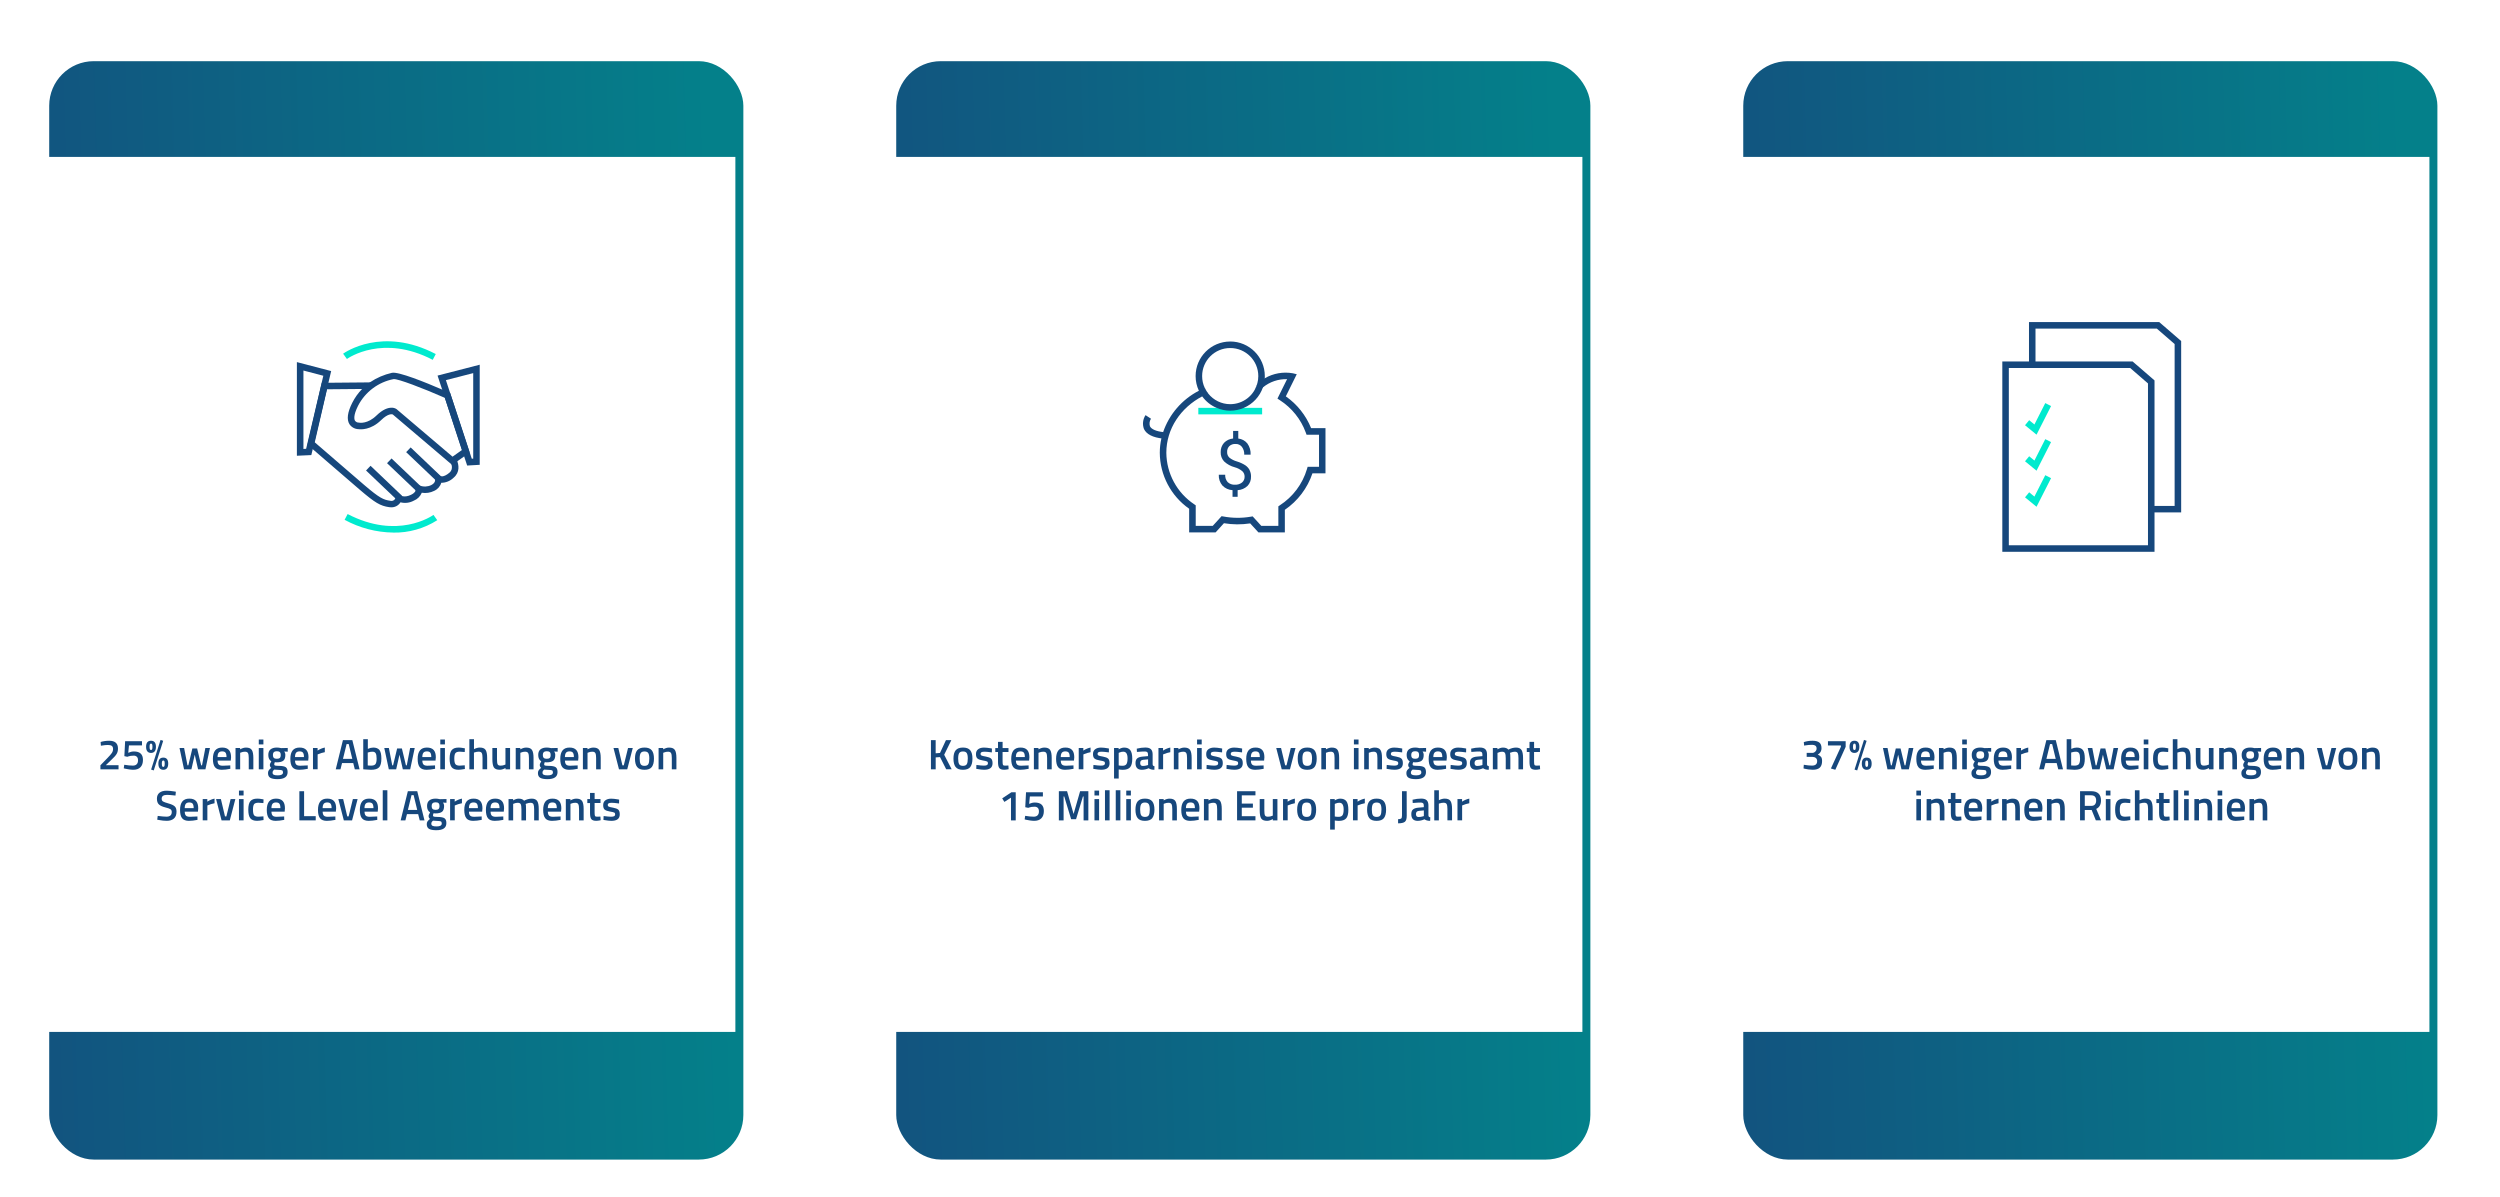 <?xml version="1.0" encoding="UTF-8"?>
<svg xmlns="http://www.w3.org/2000/svg" xmlns:xlink="http://www.w3.org/1999/xlink" viewBox="0 0 940 450">
  <defs>
    <style>
      .cls-1 {
        fill: url(#Unbenannter_Verlauf_4);
        filter: url(#drop-shadow-1);
      }

      .cls-2 {
        fill: #16477c;
      }

      .cls-3 {
        fill: url(#Unbenannter_Verlauf_4-3);
        filter: url(#drop-shadow-3);
      }

      .cls-4, .cls-5, .cls-6, .cls-7 {
        fill: #fff;
      }

      .cls-5 {
        filter: url(#drop-shadow-4);
      }

      .cls-8 {
        fill: url(#Unbenannter_Verlauf_4-2);
        filter: url(#drop-shadow-2);
      }

      .cls-6 {
        filter: url(#drop-shadow-5);
      }

      .cls-9 {
        fill: #00eace;
      }

      .cls-7 {
        filter: url(#drop-shadow-6);
      }
    </style>
    <linearGradient id="Unbenannter_Verlauf_4" data-name="Unbenannter Verlauf 4" x1="-63.51" y1="229.52" x2="268.68" y2="219.97" gradientUnits="userSpaceOnUse">
      <stop offset="0" stop-color="#16477c"></stop>
      <stop offset="1" stop-color="#04808a"></stop>
    </linearGradient>
    <filter id="drop-shadow-1" x="6" y="11" width="286" height="437" filterUnits="userSpaceOnUse">
      <feOffset dx="3" dy="6"></feOffset>
      <feGaussianBlur result="blur" stdDeviation="4"></feGaussianBlur>
      <feFlood flood-color="#000" flood-opacity=".2"></feFlood>
      <feComposite in2="blur" operator="in"></feComposite>
      <feComposite in="SourceGraphic"></feComposite>
    </filter>
    <linearGradient id="Unbenannter_Verlauf_4-2" data-name="Unbenannter Verlauf 4" x1="254.97" x2="587.16" y2="219.97" xlink:href="#Unbenannter_Verlauf_4"></linearGradient>
    <filter id="drop-shadow-2" x="324" y="11" width="286" height="437" filterUnits="userSpaceOnUse">
      <feOffset dx="3" dy="6"></feOffset>
      <feGaussianBlur result="blur-2" stdDeviation="4"></feGaussianBlur>
      <feFlood flood-color="#000" flood-opacity=".2"></feFlood>
      <feComposite in2="blur-2" operator="in"></feComposite>
      <feComposite in="SourceGraphic"></feComposite>
    </filter>
    <linearGradient id="Unbenannter_Verlauf_4-3" data-name="Unbenannter Verlauf 4" x1="573.45" x2="905.64" y2="219.97" xlink:href="#Unbenannter_Verlauf_4"></linearGradient>
    <filter id="drop-shadow-3" x="642.96" y="11" width="286" height="437" filterUnits="userSpaceOnUse">
      <feOffset dx="3" dy="6"></feOffset>
      <feGaussianBlur result="blur-3" stdDeviation="4"></feGaussianBlur>
      <feFlood flood-color="#000" flood-opacity=".2"></feFlood>
      <feComposite in2="blur-3" operator="in"></feComposite>
      <feComposite in="SourceGraphic"></feComposite>
    </filter>
    <filter id="drop-shadow-4" x="381" y="90" width="164" height="165" filterUnits="userSpaceOnUse">
      <feOffset dx="-1" dy="8"></feOffset>
      <feGaussianBlur result="blur-4" stdDeviation="4"></feGaussianBlur>
      <feFlood flood-color="#000" flood-opacity=".22"></feFlood>
      <feComposite in2="blur-4" operator="in"></feComposite>
      <feComposite in="SourceGraphic"></feComposite>
    </filter>
    <filter id="drop-shadow-5" x="703" y="90" width="165" height="165" filterUnits="userSpaceOnUse">
      <feOffset dx="-1" dy="8"></feOffset>
      <feGaussianBlur result="blur-5" stdDeviation="4"></feGaussianBlur>
      <feFlood flood-color="#000" flood-opacity=".22"></feFlood>
      <feComposite in2="blur-5" operator="in"></feComposite>
      <feComposite in="SourceGraphic"></feComposite>
    </filter>
    <filter id="drop-shadow-6" x="63" y="90" width="164" height="165" filterUnits="userSpaceOnUse">
      <feOffset dx="-1" dy="8"></feOffset>
      <feGaussianBlur result="blur-6" stdDeviation="4"></feGaussianBlur>
      <feFlood flood-color="#000" flood-opacity=".22"></feFlood>
      <feComposite in2="blur-6" operator="in"></feComposite>
      <feComposite in="SourceGraphic"></feComposite>
    </filter>
  </defs>
  <g id="Ebene_2">
    <g>
      <rect class="cls-1" x="15.5" y="17" width="261" height="413" rx="16.75" ry="16.75"></rect>
      <rect class="cls-4" x="15.5" y="59" width="261" height="329"></rect>
    </g>
    <g>
      <rect class="cls-8" x="333.98" y="17" width="261" height="413" rx="16.75" ry="16.75"></rect>
      <rect class="cls-4" x="333.98" y="59" width="261" height="329"></rect>
    </g>
    <g>
      <rect class="cls-3" x="652.46" y="17" width="261" height="413" rx="16.75" ry="16.75"></rect>
      <rect class="cls-4" x="652.46" y="59" width="261" height="329"></rect>
    </g>
    <circle class="cls-5" cx="464.08" cy="164.29" r="69.74"></circle>
    <circle class="cls-6" cx="786.49" cy="164.29" r="69.74"></circle>
    <circle class="cls-7" cx="146" cy="164.29" r="69.74"></circle>
  </g>
  <g id="Text">
    <g>
      <path class="cls-2" d="M44.56,289.26h-6.8v-1.52l2.61-2.69c.79-.81,1.34-1.45,1.66-1.9.32-.46.48-.96.48-1.51s-.15-.94-.46-1.18-.82-.35-1.52-.35c-.66,0-1.39.08-2.19.22l-.4.06-.11-1.41c1.03-.31,2.11-.46,3.22-.46,2.21,0,3.31.98,3.31,2.94,0,.77-.17,1.43-.5,2s-.94,1.25-1.8,2.05l-2.26,2.19h4.77v1.55Z"></path>
      <path class="cls-2" d="M53.39,278.7v1.57h-4.9l-.27,2.78c.73-.33,1.44-.5,2.14-.5,2.26,0,3.39,1.06,3.39,3.17,0,1.2-.31,2.11-.94,2.75-.62.64-1.51.96-2.65.96-.48,0-1.02-.04-1.63-.14s-1.09-.18-1.46-.26l-.54-.14.19-1.34c1.26.21,2.34.32,3.23.32.62,0,1.1-.17,1.44-.51.34-.34.51-.83.51-1.46s-.15-1.08-.45-1.36c-.3-.28-.69-.42-1.17-.42-.86,0-1.57.11-2.11.32l-.29.11-1.12-.24.29-5.62h6.32Z"></path>
      <path class="cls-2" d="M54.93,280.79c0-1.51.62-2.27,1.85-2.27s1.85.76,1.85,2.27c0,.77-.16,1.34-.48,1.73-.32.38-.78.58-1.37.58s-1.05-.19-1.37-.58c-.32-.38-.48-.96-.48-1.73ZM56.36,279.87c-.08.19-.12.49-.12.92s.04.74.12.93c.08.19.22.29.42.29s.34-.1.42-.29c.08-.19.12-.5.12-.93s-.04-.73-.12-.92-.22-.28-.42-.28-.34.09-.42.28ZM56.82,289.35l3.55-11.15.99.34-3.55,11.14-.99-.32ZM59.55,287.13c0-1.51.62-2.27,1.85-2.27s1.85.76,1.85,2.27c0,.77-.16,1.34-.48,1.73-.32.38-.78.58-1.37.58s-1.05-.19-1.37-.58c-.32-.38-.48-.96-.48-1.73ZM61.4,285.94c-.21,0-.35.09-.43.28s-.12.49-.12.91.04.73.12.93c.08.2.22.3.42.3s.34-.1.42-.29c.08-.19.12-.5.12-.94s-.04-.74-.11-.92-.22-.27-.42-.27Z"></path>
      <path class="cls-2" d="M67.52,281.26h1.71l1.26,6.51h.32l1.52-6.35h1.79l1.52,6.35h.32l1.25-6.51h1.73l-1.7,8h-2.77l-1.25-5.49-1.25,5.49h-2.77l-1.7-8Z"></path>
      <path class="cls-2" d="M86.13,287.82l.45-.05.03,1.3c-1.22.25-2.29.37-3.23.37-1.18,0-2.03-.33-2.55-.98-.52-.65-.78-1.69-.78-3.12,0-2.84,1.16-4.26,3.47-4.26s3.36,1.22,3.36,3.66l-.11,1.25h-4.96c.01.66.15,1.15.43,1.46s.79.46,1.55.46,1.54-.03,2.34-.1ZM85.17,284.65c0-.79-.13-1.34-.38-1.66-.25-.31-.67-.47-1.27-.47s-1.03.17-1.3.5c-.27.33-.41.88-.42,1.63h3.38Z"></path>
      <path class="cls-2" d="M90.3,289.26h-1.74v-8h1.73v.5c.78-.45,1.51-.67,2.21-.67,1.07,0,1.79.3,2.18.9.39.6.58,1.6.58,2.98v4.29h-1.73v-4.24c0-.86-.09-1.48-.28-1.84-.19-.36-.57-.54-1.14-.54-.54,0-1.07.11-1.57.32l-.24.1v6.21Z"></path>
      <path class="cls-2" d="M97.3,279.9v-1.84h1.74v1.84h-1.74ZM97.3,289.26v-8h1.74v8h-1.74Z"></path>
      <path class="cls-2" d="M108.14,290.34c0,1.75-1.26,2.62-3.79,2.62-1.22,0-2.12-.17-2.7-.5-.59-.33-.88-.93-.88-1.81,0-.39.1-.73.29-1.02.19-.28.5-.59.93-.92-.35-.23-.53-.62-.53-1.17,0-.21.14-.56.43-1.04l.14-.24c-.77-.46-1.15-1.26-1.15-2.4,0-.96.29-1.66.86-2.11.58-.45,1.35-.67,2.34-.67.47,0,.93.05,1.39.16l.24.05,2.48-.06v1.41l-1.33-.08c.29.37.43.81.43,1.31,0,1.05-.26,1.77-.79,2.17-.53.4-1.35.6-2.47.6-.28,0-.51-.02-.7-.06-.15.36-.22.64-.22.84s.1.33.3.41c.2.07.67.12,1.43.13,1.27.01,2.14.18,2.61.51.47.33.7.96.7,1.87ZM102.48,290.5c0,.37.15.64.45.8.3.16.81.24,1.54.24,1.29,0,1.94-.37,1.94-1.1,0-.42-.11-.68-.34-.79-.23-.11-.69-.17-1.37-.18l-1.57-.1c-.23.19-.4.37-.5.54-.1.17-.14.37-.14.6ZM102.96,284.96c.23.23.61.34,1.14.34s.9-.11,1.13-.34.34-.59.34-1.08-.12-.85-.35-1.08c-.23-.23-.61-.34-1.14-.34-.98,0-1.47.47-1.47,1.42,0,.49.12.85.35,1.08Z"></path>
      <path class="cls-2" d="M115.25,287.82l.45-.05.03,1.3c-1.22.25-2.29.37-3.23.37-1.18,0-2.03-.33-2.55-.98-.52-.65-.78-1.69-.78-3.12,0-2.84,1.16-4.26,3.47-4.26s3.36,1.22,3.36,3.66l-.11,1.25h-4.96c.01.66.15,1.15.43,1.46s.79.46,1.55.46,1.54-.03,2.34-.1ZM114.29,284.65c0-.79-.13-1.34-.38-1.66-.25-.31-.67-.47-1.27-.47s-1.03.17-1.3.5c-.27.33-.41.88-.42,1.63h3.38Z"></path>
      <path class="cls-2" d="M117.68,289.26v-8h1.73v.96c.91-.59,1.81-.96,2.72-1.14v1.74c-.92.18-1.7.42-2.35.7l-.35.14v5.58h-1.74Z"></path>
      <path class="cls-2" d="M126.24,289.26l2.7-10.96h3.54l2.72,10.96h-1.79l-.59-2.35h-4.21l-.59,2.35h-1.78ZM130.32,279.78l-1.36,5.55h3.5l-1.34-5.55h-.8Z"></path>
      <path class="cls-2" d="M140.29,281.08c1.1,0,1.89.31,2.38.92.48.61.73,1.7.73,3.26s-.29,2.64-.86,3.26c-.58.61-1.59.92-3.04.92-.5,0-1.3-.05-2.38-.14l-.54-.05v-11.31h1.73v3.63c.74-.32,1.4-.48,2-.48ZM139.49,287.88c.85,0,1.42-.2,1.7-.6.28-.4.42-1.08.42-2.04s-.12-1.63-.36-2.02c-.24-.39-.63-.58-1.18-.58-.51,0-1.02.08-1.54.24l-.26.08v4.86c.59.04.99.06,1.2.06Z"></path>
      <path class="cls-2" d="M144.51,281.26h1.71l1.26,6.51h.32l1.52-6.35h1.79l1.52,6.35h.32l1.25-6.51h1.73l-1.7,8h-2.77l-1.25-5.49-1.25,5.49h-2.77l-1.7-8Z"></path>
      <path class="cls-2" d="M163.12,287.82l.45-.05.03,1.3c-1.22.25-2.29.37-3.23.37-1.18,0-2.03-.33-2.55-.98-.52-.65-.78-1.69-.78-3.12,0-2.84,1.16-4.26,3.47-4.26s3.36,1.22,3.36,3.66l-.11,1.25h-4.96c.01.66.15,1.15.43,1.46s.79.46,1.55.46,1.54-.03,2.34-.1ZM162.16,284.65c0-.79-.13-1.34-.38-1.66-.25-.31-.67-.47-1.27-.47s-1.03.17-1.3.5c-.27.33-.41.88-.42,1.63h3.38Z"></path>
      <path class="cls-2" d="M165.55,279.9v-1.84h1.74v1.84h-1.74ZM165.55,289.26v-8h1.74v8h-1.74Z"></path>
      <path class="cls-2" d="M172.4,281.08c.57,0,1.23.07,2,.22l.4.08-.06,1.38c-.84-.08-1.47-.13-1.87-.13-.81,0-1.35.18-1.63.54-.28.36-.42,1.05-.42,2.05s.13,1.7.4,2.08.82.58,1.66.58l1.87-.13.05,1.39c-1.08.19-1.89.29-2.43.29-1.22,0-2.07-.33-2.57-.98-.5-.66-.74-1.73-.74-3.22s.26-2.56.78-3.19c.52-.63,1.38-.95,2.56-.95Z"></path>
      <path class="cls-2" d="M178.22,289.26h-1.74v-11.33h1.74v3.74c.79-.39,1.52-.59,2.19-.59,1.07,0,1.79.3,2.18.9.39.6.58,1.6.58,2.98v4.29h-1.74v-4.24c0-.86-.09-1.48-.27-1.84-.18-.36-.57-.54-1.15-.54-.51,0-1.02.09-1.54.26l-.26.1v6.27Z"></path>
      <path class="cls-2" d="M190.06,281.26h1.73v8h-1.73v-.5c-.78.45-1.5.67-2.16.67-1.1,0-1.83-.3-2.21-.89-.37-.59-.56-1.63-.56-3.11v-4.18h1.74v4.19c0,.96.08,1.61.24,1.94.16.33.53.5,1.12.5s1.1-.11,1.58-.32l.24-.1v-6.21Z"></path>
      <path class="cls-2" d="M195.65,289.26h-1.74v-8h1.73v.5c.78-.45,1.51-.67,2.21-.67,1.07,0,1.79.3,2.18.9.39.6.58,1.6.58,2.98v4.29h-1.73v-4.24c0-.86-.09-1.48-.28-1.84-.19-.36-.57-.54-1.14-.54-.54,0-1.07.11-1.57.32l-.24.1v6.21Z"></path>
      <path class="cls-2" d="M209.63,290.34c0,1.75-1.26,2.62-3.79,2.62-1.22,0-2.12-.17-2.7-.5-.59-.33-.88-.93-.88-1.81,0-.39.1-.73.29-1.02.19-.28.5-.59.93-.92-.35-.23-.53-.62-.53-1.17,0-.21.14-.56.43-1.04l.14-.24c-.77-.46-1.15-1.26-1.15-2.4,0-.96.29-1.66.86-2.11.58-.45,1.35-.67,2.34-.67.47,0,.93.05,1.39.16l.24.05,2.48-.06v1.41l-1.33-.08c.29.37.43.81.43,1.31,0,1.05-.26,1.77-.79,2.17-.53.4-1.35.6-2.47.6-.28,0-.51-.02-.7-.06-.15.36-.22.64-.22.84s.1.33.3.41c.2.07.67.12,1.43.13,1.27.01,2.14.18,2.61.51.47.33.7.96.7,1.87ZM203.97,290.5c0,.37.15.64.45.8.3.16.81.24,1.54.24,1.29,0,1.94-.37,1.94-1.1,0-.42-.11-.68-.34-.79-.23-.11-.69-.17-1.37-.18l-1.57-.1c-.23.19-.4.37-.5.54-.1.17-.14.37-.14.6ZM204.45,284.96c.23.23.61.34,1.14.34s.9-.11,1.13-.34.34-.59.34-1.08-.12-.85-.35-1.08c-.23-.23-.61-.34-1.14-.34-.98,0-1.47.47-1.47,1.42,0,.49.12.85.35,1.08Z"></path>
      <path class="cls-2" d="M216.74,287.82l.45-.05.03,1.3c-1.22.25-2.29.37-3.23.37-1.18,0-2.03-.33-2.55-.98-.52-.65-.78-1.69-.78-3.12,0-2.84,1.16-4.26,3.47-4.26s3.36,1.22,3.36,3.66l-.11,1.25h-4.96c.01.66.15,1.15.43,1.46s.79.46,1.55.46,1.54-.03,2.34-.1ZM215.78,284.65c0-.79-.13-1.34-.38-1.66-.25-.31-.67-.47-1.27-.47s-1.03.17-1.3.5c-.27.33-.41.88-.42,1.63h3.38Z"></path>
      <path class="cls-2" d="M220.91,289.26h-1.74v-8h1.73v.5c.78-.45,1.51-.67,2.21-.67,1.07,0,1.79.3,2.18.9.39.6.58,1.6.58,2.98v4.29h-1.73v-4.24c0-.86-.09-1.48-.28-1.84-.19-.36-.57-.54-1.14-.54-.54,0-1.07.11-1.57.32l-.24.1v6.21Z"></path>
      <path class="cls-2" d="M230.67,281.26h1.82l1.54,6.51h.51l1.6-6.51h1.78l-2.08,8h-3.1l-2.06-8Z"></path>
      <path class="cls-2" d="M239.59,282.12c.55-.69,1.46-1.04,2.74-1.04s2.19.35,2.74,1.04.82,1.73.82,3.12-.27,2.43-.8,3.14-1.46,1.06-2.77,1.06-2.23-.35-2.77-1.06c-.53-.7-.8-1.75-.8-3.14s.27-2.43.82-3.12ZM240.89,287.32c.25.43.73.64,1.44.64s1.19-.21,1.44-.64c.25-.43.37-1.13.37-2.1s-.13-1.66-.39-2.06c-.26-.41-.73-.61-1.42-.61s-1.15.2-1.42.61c-.26.41-.39,1.09-.39,2.06s.12,1.67.37,2.1Z"></path>
      <path class="cls-2" d="M249.37,289.26h-1.74v-8h1.73v.5c.78-.45,1.51-.67,2.21-.67,1.07,0,1.79.3,2.18.9.39.6.58,1.6.58,2.98v4.29h-1.73v-4.24c0-.86-.09-1.48-.28-1.84-.19-.36-.57-.54-1.14-.54-.54,0-1.07.11-1.57.32l-.24.1v6.21Z"></path>
      <path class="cls-2" d="M62.82,298.87c-1.35,0-2.03.47-2.03,1.42,0,.49.16.84.48,1.05.32.21,1.03.46,2.12.77,1.09.3,1.86.67,2.31,1.09.45.42.67,1.08.67,1.99,0,1.15-.33,2.01-.98,2.58-.66.57-1.55.86-2.68.86-.91,0-1.91-.11-3.01-.32l-.58-.11.18-1.42c1.44.19,2.54.29,3.3.29,1.32,0,1.98-.59,1.98-1.76,0-.46-.15-.8-.45-1.02-.3-.22-.97-.46-2.02-.72-1.05-.26-1.82-.62-2.34-1.08-.51-.46-.77-1.18-.77-2.18s.32-1.74.97-2.25c.65-.51,1.54-.76,2.68-.76.82,0,1.79.1,2.91.29l.56.1-.14,1.44c-1.49-.17-2.55-.26-3.17-.26Z"></path>
      <path class="cls-2" d="M73.78,307.02l.45-.05.03,1.3c-1.22.25-2.29.37-3.23.37-1.18,0-2.03-.33-2.55-.98-.52-.65-.78-1.69-.78-3.12,0-2.84,1.16-4.26,3.47-4.26s3.36,1.22,3.36,3.66l-.11,1.25h-4.96c.01.66.15,1.15.43,1.46s.79.46,1.55.46,1.54-.03,2.34-.1ZM72.82,303.85c0-.79-.13-1.34-.38-1.66-.25-.31-.67-.47-1.27-.47s-1.03.17-1.3.5c-.27.33-.41.88-.42,1.63h3.38Z"></path>
      <path class="cls-2" d="M76.22,308.46v-8h1.73v.96c.91-.59,1.81-.96,2.72-1.14v1.74c-.92.18-1.7.42-2.35.7l-.35.14v5.58h-1.74Z"></path>
      <path class="cls-2" d="M81.24,300.46h1.82l1.54,6.51h.51l1.6-6.51h1.78l-2.08,8h-3.1l-2.06-8Z"></path>
      <path class="cls-2" d="M89.85,299.1v-1.84h1.74v1.84h-1.74ZM89.85,308.46v-8h1.74v8h-1.74Z"></path>
      <path class="cls-2" d="M96.7,300.28c.57,0,1.23.07,2,.22l.4.08-.06,1.38c-.84-.08-1.47-.13-1.87-.13-.81,0-1.35.18-1.63.54-.28.36-.42,1.05-.42,2.05s.13,1.7.4,2.08.82.58,1.66.58l1.87-.13.05,1.39c-1.08.19-1.89.29-2.43.29-1.22,0-2.07-.33-2.57-.98-.5-.66-.74-1.73-.74-3.22s.26-2.56.78-3.19c.52-.63,1.38-.95,2.56-.95Z"></path>
      <path class="cls-2" d="M106.39,307.02l.45-.05.03,1.3c-1.22.25-2.29.37-3.23.37-1.18,0-2.03-.33-2.55-.98-.52-.65-.78-1.69-.78-3.12,0-2.84,1.16-4.26,3.47-4.26s3.36,1.22,3.36,3.66l-.11,1.25h-4.96c.01.66.15,1.15.43,1.46s.79.46,1.55.46,1.54-.03,2.34-.1ZM105.43,303.85c0-.79-.13-1.34-.38-1.66-.25-.31-.67-.47-1.27-.47s-1.03.17-1.3.5c-.27.33-.41.88-.42,1.63h3.38Z"></path>
      <path class="cls-2" d="M118.7,308.46h-6.14v-10.96h1.78v9.38h4.37v1.58Z"></path>
      <path class="cls-2" d="M125.64,307.02l.45-.05.03,1.3c-1.22.25-2.29.37-3.23.37-1.18,0-2.03-.33-2.55-.98-.52-.65-.78-1.69-.78-3.12,0-2.84,1.16-4.26,3.47-4.26s3.36,1.22,3.36,3.66l-.11,1.25h-4.96c.01.66.15,1.15.43,1.46s.79.46,1.55.46,1.54-.03,2.34-.1ZM124.68,303.85c0-.79-.13-1.34-.38-1.66-.25-.31-.67-.47-1.27-.47s-1.03.17-1.3.5c-.27.33-.41.88-.42,1.63h3.38Z"></path>
      <path class="cls-2" d="M127.21,300.46h1.82l1.54,6.51h.51l1.6-6.51h1.78l-2.08,8h-3.1l-2.06-8Z"></path>
      <path class="cls-2" d="M141.38,307.02l.45-.05.03,1.3c-1.22.25-2.29.37-3.23.37-1.18,0-2.03-.33-2.55-.98-.52-.65-.78-1.69-.78-3.12,0-2.84,1.16-4.26,3.47-4.26s3.36,1.22,3.36,3.66l-.11,1.25h-4.96c.01.66.15,1.15.43,1.46s.79.46,1.55.46,1.54-.03,2.34-.1ZM140.42,303.85c0-.79-.13-1.34-.38-1.66-.25-.31-.67-.47-1.27-.47s-1.03.17-1.3.5c-.27.33-.41.88-.42,1.63h3.38Z"></path>
      <path class="cls-2" d="M143.91,308.46v-11.33h1.74v11.33h-1.74Z"></path>
      <path class="cls-2" d="M150.65,308.46l2.7-10.96h3.54l2.72,10.96h-1.79l-.59-2.35h-4.21l-.59,2.35h-1.78ZM154.73,298.98l-1.36,5.55h3.5l-1.34-5.55h-.8Z"></path>
      <path class="cls-2" d="M167.83,309.54c0,1.75-1.26,2.62-3.79,2.62-1.22,0-2.12-.17-2.7-.5-.59-.33-.88-.93-.88-1.81,0-.39.1-.73.29-1.02.19-.28.5-.59.93-.92-.35-.23-.53-.62-.53-1.17,0-.21.14-.56.43-1.04l.14-.24c-.77-.46-1.15-1.26-1.15-2.4,0-.96.29-1.66.86-2.11.58-.45,1.35-.67,2.34-.67.47,0,.93.05,1.39.16l.24.05,2.48-.06v1.41l-1.33-.08c.29.37.43.81.43,1.31,0,1.05-.26,1.77-.79,2.17-.53.4-1.35.6-2.47.6-.28,0-.51-.02-.7-.06-.15.36-.22.64-.22.84s.1.33.3.41c.2.07.67.12,1.43.13,1.27.01,2.14.18,2.61.51.47.33.7.96.7,1.87ZM162.17,309.7c0,.37.15.64.45.8.3.16.81.24,1.54.24,1.29,0,1.94-.37,1.94-1.1,0-.42-.11-.68-.34-.79-.23-.11-.69-.17-1.37-.18l-1.57-.1c-.23.19-.4.37-.5.54-.1.17-.14.37-.14.6ZM162.65,304.16c.23.23.61.34,1.14.34s.9-.11,1.13-.34.34-.59.34-1.08-.12-.85-.35-1.08c-.23-.23-.61-.34-1.14-.34-.98,0-1.47.47-1.47,1.42,0,.49.12.85.35,1.08Z"></path>
      <path class="cls-2" d="M169.24,308.46v-8h1.73v.96c.91-.59,1.81-.96,2.72-1.14v1.74c-.92.18-1.7.42-2.35.7l-.35.14v5.58h-1.74Z"></path>
      <path class="cls-2" d="M180.65,307.02l.45-.05.03,1.3c-1.22.25-2.29.37-3.23.37-1.18,0-2.03-.33-2.55-.98-.52-.65-.78-1.69-.78-3.12,0-2.84,1.16-4.26,3.47-4.26s3.36,1.22,3.36,3.66l-.11,1.25h-4.96c.01.66.15,1.15.43,1.46s.79.46,1.55.46,1.54-.03,2.34-.1ZM179.69,303.85c0-.79-.13-1.34-.38-1.66-.25-.31-.67-.47-1.27-.47s-1.03.17-1.3.5c-.27.33-.41.88-.42,1.63h3.38Z"></path>
      <path class="cls-2" d="M188.78,307.02l.45-.05.03,1.3c-1.22.25-2.29.37-3.23.37-1.18,0-2.03-.33-2.55-.98-.52-.65-.78-1.69-.78-3.12,0-2.84,1.16-4.26,3.47-4.26s3.36,1.22,3.36,3.66l-.11,1.25h-4.96c.01.66.15,1.15.43,1.46s.79.46,1.55.46,1.54-.03,2.34-.1ZM187.82,303.85c0-.79-.13-1.34-.38-1.66-.25-.31-.67-.47-1.27-.47s-1.03.17-1.3.5c-.27.33-.41.88-.42,1.63h3.38Z"></path>
      <path class="cls-2" d="M192.95,308.46h-1.74v-8h1.73v.5c.76-.45,1.45-.67,2.08-.67.93,0,1.61.26,2.03.78.97-.52,1.94-.78,2.9-.78s1.64.3,2.03.89c.39.59.59,1.59.59,3v4.29h-1.73v-4.24c0-.86-.09-1.48-.26-1.84-.18-.36-.54-.54-1.1-.54-.48,0-1,.11-1.55.32l-.27.11c.09.21.13.9.13,2.05v4.14h-1.73v-4.11c0-.95-.09-1.6-.26-1.97-.17-.36-.54-.54-1.12-.54-.53,0-1.03.11-1.49.32l-.24.1v6.21Z"></path>
      <path class="cls-2" d="M210.31,307.02l.45-.05.03,1.3c-1.22.25-2.29.37-3.23.37-1.18,0-2.03-.33-2.55-.98-.52-.65-.78-1.69-.78-3.12,0-2.84,1.16-4.26,3.47-4.26s3.36,1.22,3.36,3.66l-.11,1.25h-4.96c.01.66.15,1.15.43,1.46s.79.46,1.55.46,1.54-.03,2.34-.1ZM209.35,303.85c0-.79-.13-1.34-.38-1.66-.25-.31-.67-.47-1.27-.47s-1.03.17-1.3.5c-.27.33-.41.88-.42,1.63h3.38Z"></path>
      <path class="cls-2" d="M214.49,308.46h-1.74v-8h1.73v.5c.78-.45,1.51-.67,2.21-.67,1.07,0,1.79.3,2.18.9.39.6.58,1.6.58,2.98v4.29h-1.73v-4.24c0-.86-.09-1.48-.28-1.84-.19-.36-.57-.54-1.14-.54-.54,0-1.07.11-1.57.32l-.24.1v6.21Z"></path>
      <path class="cls-2" d="M225.78,301.94h-2.21v3.52c0,.65.05,1.08.14,1.3.1.21.34.32.74.32l1.31-.05.08,1.39c-.71.14-1.26.21-1.63.21-.91,0-1.53-.21-1.86-.62-.34-.42-.5-1.2-.5-2.35v-3.71h-1.02v-1.49h1.02v-2.32h1.73v2.32h2.21v1.49Z"></path>
      <path class="cls-2" d="M232.76,302.11c-1.26-.17-2.17-.26-2.74-.26s-.96.07-1.18.2c-.22.13-.33.34-.33.63s.12.49.36.61c.24.12.81.25,1.7.41s1.52.4,1.9.73c.37.33.56.92.56,1.76s-.27,1.46-.81,1.86-1.33.59-2.36.59c-.65,0-1.47-.09-2.46-.27l-.5-.08.06-1.46c1.28.17,2.2.26,2.77.26s.97-.07,1.21-.21.36-.37.36-.69-.11-.54-.34-.66c-.23-.12-.78-.26-1.65-.4-.87-.14-1.51-.37-1.91-.68-.41-.31-.61-.88-.61-1.7s.28-1.43.84-1.84,1.28-.61,2.15-.61c.68,0,1.52.09,2.51.26l.5.1-.03,1.46Z"></path>
    </g>
    <g>
      <path class="cls-2" d="M351.81,289.26h-1.78v-10.96h1.78v4.94l1.63-.13,2.24-4.82h2.03l-2.7,5.5,2.82,5.46h-2.06l-2.32-4.58-1.63.11v4.46Z"></path>
      <path class="cls-2" d="M359.34,282.12c.55-.69,1.46-1.04,2.74-1.04s2.19.35,2.74,1.04.82,1.73.82,3.12-.27,2.43-.8,3.14-1.46,1.06-2.77,1.06-2.23-.35-2.77-1.06c-.53-.7-.8-1.75-.8-3.14s.27-2.43.82-3.12ZM360.64,287.32c.25.43.73.64,1.44.64s1.19-.21,1.44-.64c.25-.43.37-1.13.37-2.1s-.13-1.66-.39-2.06c-.26-.41-.73-.61-1.42-.61s-1.15.2-1.42.61c-.26.41-.39,1.09-.39,2.06s.12,1.67.37,2.1Z"></path>
      <path class="cls-2" d="M372.93,282.9c-1.26-.17-2.17-.26-2.74-.26s-.96.07-1.18.2c-.22.13-.33.34-.33.63s.12.49.36.61c.24.12.81.25,1.7.41s1.52.4,1.9.73c.37.33.56.92.56,1.76s-.27,1.46-.81,1.86-1.33.59-2.36.59c-.65,0-1.47-.09-2.46-.27l-.5-.08.06-1.46c1.28.17,2.2.26,2.77.26s.97-.07,1.21-.21.36-.37.36-.69-.11-.54-.34-.66c-.23-.12-.78-.26-1.65-.4-.87-.14-1.51-.37-1.91-.68-.41-.31-.61-.88-.61-1.7s.28-1.43.84-1.84,1.28-.61,2.15-.61c.68,0,1.52.09,2.51.26l.5.1-.03,1.46Z"></path>
      <path class="cls-2" d="M379.18,282.74h-2.21v3.52c0,.65.05,1.08.14,1.3.1.21.34.32.74.32l1.31-.05.08,1.39c-.71.14-1.26.21-1.63.21-.91,0-1.53-.21-1.86-.62-.34-.42-.5-1.2-.5-2.35v-3.71h-1.02v-1.49h1.02v-2.32h1.73v2.32h2.21v1.49Z"></path>
      <path class="cls-2" d="M386.3,287.82l.45-.05.03,1.3c-1.22.25-2.29.37-3.23.37-1.18,0-2.03-.33-2.55-.98-.52-.65-.78-1.69-.78-3.12,0-2.84,1.16-4.26,3.47-4.26s3.36,1.22,3.36,3.66l-.11,1.25h-4.96c.01.66.15,1.15.43,1.46s.79.46,1.55.46,1.54-.03,2.34-.1ZM385.34,284.65c0-.79-.13-1.34-.38-1.66-.25-.31-.67-.47-1.27-.47s-1.03.17-1.3.5c-.27.33-.41.88-.42,1.63h3.38Z"></path>
      <path class="cls-2" d="M390.48,289.26h-1.74v-8h1.73v.5c.78-.45,1.51-.67,2.21-.67,1.07,0,1.79.3,2.18.9.39.6.58,1.6.58,2.98v4.29h-1.73v-4.24c0-.86-.09-1.48-.28-1.84-.19-.36-.57-.54-1.14-.54-.54,0-1.07.11-1.57.32l-.24.1v6.21Z"></path>
      <path class="cls-2" d="M403.17,287.82l.45-.05.03,1.3c-1.22.25-2.29.37-3.23.37-1.18,0-2.03-.33-2.55-.98-.52-.65-.78-1.69-.78-3.12,0-2.84,1.16-4.26,3.47-4.26s3.36,1.22,3.36,3.66l-.11,1.25h-4.96c.01.66.15,1.15.43,1.46s.79.46,1.55.46,1.54-.03,2.34-.1ZM402.21,284.65c0-.79-.13-1.34-.38-1.66-.25-.31-.67-.47-1.27-.47s-1.03.17-1.3.5c-.27.33-.41.88-.42,1.63h3.38Z"></path>
      <path class="cls-2" d="M405.6,289.26v-8h1.73v.96c.91-.59,1.81-.96,2.72-1.14v1.74c-.92.18-1.7.42-2.35.7l-.35.14v5.58h-1.74Z"></path>
      <path class="cls-2" d="M416.93,282.9c-1.26-.17-2.17-.26-2.74-.26s-.96.07-1.18.2c-.22.13-.33.34-.33.63s.12.49.36.61c.24.12.81.25,1.7.41s1.52.4,1.9.73c.37.33.56.92.56,1.76s-.27,1.46-.81,1.86-1.33.59-2.36.59c-.65,0-1.47-.09-2.46-.27l-.5-.08.06-1.46c1.28.17,2.2.26,2.77.26s.97-.07,1.21-.21.36-.37.36-.69-.11-.54-.34-.66c-.23-.12-.78-.26-1.65-.4-.87-.14-1.51-.37-1.91-.68-.41-.31-.61-.88-.61-1.7s.28-1.43.84-1.84,1.28-.61,2.15-.61c.68,0,1.52.09,2.51.26l.5.1-.03,1.46Z"></path>
      <path class="cls-2" d="M418.88,292.7v-11.44h1.73v.5c.74-.45,1.42-.67,2.06-.67,1.06,0,1.83.32,2.32.97s.74,1.73.74,3.25-.28,2.59-.84,3.21c-.56.62-1.47.93-2.74.93-.44,0-.94-.05-1.52-.14v3.41h-1.74ZM422.37,282.63c-.5,0-1,.11-1.5.34l-.24.11v4.72c.43.09.9.13,1.41.13.73,0,1.23-.21,1.5-.62s.42-1.12.42-2.13c0-1.7-.53-2.54-1.58-2.54Z"></path>
      <path class="cls-2" d="M433.39,283.72v3.65c.01.23.07.41.18.52.11.11.29.18.52.22l-.05,1.33c-.92,0-1.63-.2-2.13-.59-.85.39-1.71.59-2.58.59-1.59,0-2.38-.85-2.38-2.54,0-.81.22-1.4.65-1.76s1.1-.58,1.99-.66l2.06-.18v-.58c0-.43-.09-.73-.28-.9-.19-.17-.46-.26-.82-.26-.68,0-1.54.04-2.56.13l-.51.03-.06-1.23c1.16-.28,2.23-.42,3.21-.42s1.68.21,2.11.63c.43.42.65,1.09.65,2.01ZM429.81,285.7c-.74.06-1.1.46-1.1,1.2s.33,1.1.98,1.1c.53,0,1.1-.08,1.7-.26l.29-.1v-2.13l-1.86.18Z"></path>
      <path class="cls-2" d="M435.58,289.26v-8h1.73v.96c.91-.59,1.81-.96,2.72-1.14v1.74c-.92.18-1.7.42-2.35.7l-.35.14v5.58h-1.74Z"></path>
      <path class="cls-2" d="M443.1,289.26h-1.74v-8h1.73v.5c.78-.45,1.51-.67,2.21-.67,1.07,0,1.79.3,2.18.9.39.6.58,1.6.58,2.98v4.29h-1.73v-4.24c0-.86-.09-1.48-.28-1.84-.19-.36-.57-.54-1.14-.54-.54,0-1.07.11-1.57.32l-.24.1v6.21Z"></path>
      <path class="cls-2" d="M450.1,279.9v-1.84h1.74v1.84h-1.74ZM450.1,289.26v-8h1.74v8h-1.74Z"></path>
      <path class="cls-2" d="M459.5,282.9c-1.26-.17-2.17-.26-2.74-.26s-.96.07-1.18.2c-.22.13-.33.34-.33.63s.12.49.36.61c.24.12.81.25,1.7.41s1.52.4,1.9.73c.37.33.56.92.56,1.76s-.27,1.46-.81,1.86-1.33.59-2.36.59c-.65,0-1.47-.09-2.46-.27l-.5-.08.06-1.46c1.28.17,2.2.26,2.77.26s.97-.07,1.21-.21.36-.37.36-.69-.11-.54-.34-.66c-.23-.12-.78-.26-1.65-.4-.87-.14-1.51-.37-1.91-.68-.41-.31-.61-.88-.61-1.7s.28-1.43.84-1.84,1.28-.61,2.15-.61c.68,0,1.52.09,2.51.26l.5.1-.03,1.46Z"></path>
      <path class="cls-2" d="M467.01,282.9c-1.26-.17-2.17-.26-2.74-.26s-.96.07-1.18.2c-.22.13-.33.34-.33.63s.12.49.36.61c.24.12.81.25,1.7.41s1.52.4,1.9.73c.37.33.56.92.56,1.76s-.27,1.46-.81,1.86-1.33.59-2.36.59c-.65,0-1.47-.09-2.46-.27l-.5-.08.06-1.46c1.28.17,2.2.26,2.77.26s.97-.07,1.21-.21.36-.37.36-.69-.11-.54-.34-.66c-.23-.12-.78-.26-1.65-.4-.87-.14-1.51-.37-1.91-.68-.41-.31-.61-.88-.61-1.7s.28-1.43.84-1.84,1.28-.61,2.15-.61c.68,0,1.52.09,2.51.26l.5.1-.03,1.46Z"></path>
      <path class="cls-2" d="M474.66,287.82l.45-.05.03,1.3c-1.22.25-2.29.37-3.23.37-1.18,0-2.03-.33-2.55-.98-.52-.65-.78-1.69-.78-3.12,0-2.84,1.16-4.26,3.47-4.26s3.36,1.22,3.36,3.66l-.11,1.25h-4.96c0,.66.15,1.15.43,1.46s.79.46,1.55.46,1.54-.03,2.34-.1ZM473.7,284.65c0-.79-.12-1.34-.38-1.66s-.67-.47-1.27-.47-1.03.17-1.3.5c-.27.33-.41.88-.42,1.63h3.38Z"></path>
      <path class="cls-2" d="M479.86,281.26h1.82l1.54,6.51h.51l1.6-6.51h1.78l-2.08,8h-3.1l-2.06-8Z"></path>
      <path class="cls-2" d="M488.78,282.12c.55-.69,1.46-1.04,2.74-1.04s2.19.35,2.74,1.04c.55.69.82,1.73.82,3.12s-.27,2.43-.8,3.14-1.46,1.06-2.77,1.06-2.24-.35-2.77-1.06-.8-1.75-.8-3.14.27-2.43.82-3.12ZM490.08,287.32c.25.43.73.64,1.44.64s1.19-.21,1.44-.64.37-1.13.37-2.1-.13-1.66-.39-2.06c-.26-.41-.73-.61-1.42-.61s-1.16.2-1.42.61c-.26.41-.39,1.09-.39,2.06s.12,1.67.37,2.1Z"></path>
      <path class="cls-2" d="M498.56,289.26h-1.74v-8h1.73v.5c.78-.45,1.51-.67,2.21-.67,1.07,0,1.79.3,2.18.9.39.6.58,1.6.58,2.98v4.29h-1.73v-4.24c0-.86-.09-1.48-.28-1.84-.19-.36-.57-.54-1.14-.54-.54,0-1.07.11-1.57.32l-.24.1v6.21Z"></path>
      <path class="cls-2" d="M509.07,279.9v-1.84h1.74v1.84h-1.74ZM509.07,289.26v-8h1.74v8h-1.74Z"></path>
      <path class="cls-2" d="M514.67,289.26h-1.74v-8h1.73v.5c.78-.45,1.51-.67,2.21-.67,1.07,0,1.79.3,2.18.9.39.6.58,1.6.58,2.98v4.29h-1.73v-4.24c0-.86-.09-1.48-.28-1.84-.19-.36-.57-.54-1.14-.54-.54,0-1.07.11-1.57.32l-.24.1v6.21Z"></path>
      <path class="cls-2" d="M527.21,282.9c-1.26-.17-2.17-.26-2.74-.26s-.96.07-1.18.2c-.22.13-.33.34-.33.63s.12.49.36.61c.24.12.8.25,1.7.41s1.52.4,1.9.73c.37.33.56.92.56,1.76s-.27,1.46-.81,1.86c-.54.39-1.33.59-2.36.59-.65,0-1.47-.09-2.46-.27l-.5-.08.06-1.46c1.28.17,2.2.26,2.77.26s.97-.07,1.21-.21.36-.37.36-.69-.12-.54-.34-.66c-.23-.12-.78-.26-1.65-.4-.87-.14-1.51-.37-1.91-.68s-.61-.88-.61-1.7.28-1.43.84-1.84c.56-.41,1.28-.61,2.15-.61.68,0,1.52.09,2.51.26l.5.1-.03,1.46Z"></path>
      <path class="cls-2" d="M536.16,290.34c0,1.75-1.26,2.62-3.79,2.62-1.22,0-2.12-.17-2.7-.5-.59-.33-.88-.93-.88-1.81,0-.39.1-.73.29-1.02.19-.28.5-.59.93-.92-.35-.23-.53-.62-.53-1.17,0-.21.14-.56.43-1.04l.14-.24c-.77-.46-1.15-1.26-1.15-2.4,0-.96.29-1.66.86-2.11.58-.45,1.35-.67,2.34-.67.47,0,.93.05,1.39.16l.24.05,2.48-.06v1.41l-1.33-.08c.29.37.43.81.43,1.31,0,1.05-.26,1.77-.79,2.17s-1.35.6-2.47.6c-.28,0-.51-.02-.7-.06-.15.36-.22.64-.22.84s.1.33.3.41c.2.07.67.12,1.43.13,1.27.01,2.14.18,2.61.51.47.33.7.96.7,1.87ZM530.49,290.5c0,.37.15.64.45.8s.81.24,1.54.24c1.29,0,1.94-.37,1.94-1.1,0-.42-.12-.68-.34-.79-.23-.11-.69-.17-1.37-.18l-1.57-.1c-.24.19-.4.37-.5.54-.1.17-.14.37-.14.6ZM530.97,284.96c.23.23.61.34,1.14.34s.9-.11,1.13-.34.34-.59.34-1.08-.12-.85-.35-1.08-.61-.34-1.14-.34c-.98,0-1.47.47-1.47,1.42,0,.49.12.85.35,1.08Z"></path>
      <path class="cls-2" d="M543.26,287.82l.45-.05.03,1.3c-1.22.25-2.29.37-3.23.37-1.18,0-2.04-.33-2.55-.98-.52-.65-.78-1.69-.78-3.12,0-2.84,1.16-4.26,3.47-4.26s3.36,1.22,3.36,3.66l-.11,1.25h-4.96c.01.66.15,1.15.43,1.46s.79.46,1.55.46,1.54-.03,2.34-.1ZM542.3,284.65c0-.79-.13-1.34-.38-1.66-.25-.31-.67-.47-1.27-.47s-1.03.17-1.3.5c-.27.33-.41.88-.42,1.63h3.38Z"></path>
      <path class="cls-2" d="M551.25,282.9c-1.26-.17-2.17-.26-2.74-.26s-.96.07-1.18.2c-.22.13-.33.34-.33.63s.12.49.36.61.81.25,1.7.41,1.52.4,1.9.73c.37.33.56.92.56,1.76s-.27,1.46-.81,1.86c-.54.39-1.33.59-2.36.59-.65,0-1.47-.09-2.46-.27l-.5-.08.06-1.46c1.28.17,2.2.26,2.77.26s.97-.07,1.21-.21.36-.37.36-.69-.11-.54-.34-.66c-.23-.12-.78-.26-1.65-.4-.87-.14-1.51-.37-1.91-.68-.41-.31-.61-.88-.61-1.7s.28-1.43.84-1.84c.56-.41,1.28-.61,2.15-.61.68,0,1.52.09,2.51.26l.5.1-.03,1.46Z"></path>
      <path class="cls-2" d="M559.12,283.72v3.65c.01.23.07.41.18.52.11.11.29.18.52.22l-.05,1.33c-.92,0-1.63-.2-2.13-.59-.85.39-1.71.59-2.58.59-1.59,0-2.38-.85-2.38-2.54,0-.81.22-1.4.65-1.76.43-.36,1.1-.58,1.99-.66l2.06-.18v-.58c0-.43-.09-.73-.28-.9-.19-.17-.46-.26-.82-.26-.68,0-1.54.04-2.56.13l-.51.03-.06-1.23c1.16-.28,2.23-.42,3.21-.42s1.68.21,2.11.63c.43.42.65,1.09.65,2.01ZM555.53,285.7c-.74.06-1.1.46-1.1,1.2s.33,1.1.98,1.1c.53,0,1.1-.08,1.7-.26l.29-.1v-2.13l-1.86.18Z"></path>
      <path class="cls-2" d="M563.05,289.26h-1.74v-8h1.73v.5c.76-.45,1.45-.67,2.08-.67.93,0,1.61.26,2.03.78.97-.52,1.94-.78,2.9-.78s1.64.3,2.03.89.59,1.59.59,3v4.29h-1.73v-4.24c0-.86-.09-1.48-.26-1.84-.18-.36-.54-.54-1.1-.54-.48,0-1,.11-1.55.32l-.27.11c.09.21.13.9.13,2.05v4.14h-1.73v-4.11c0-.95-.09-1.6-.26-1.97-.17-.36-.54-.54-1.12-.54-.53,0-1.03.11-1.49.32l-.24.1v6.21Z"></path>
      <path class="cls-2" d="M579.02,282.74h-2.21v3.52c0,.65.05,1.08.14,1.3.1.21.34.32.74.32l1.31-.05.08,1.39c-.71.14-1.26.21-1.63.21-.91,0-1.53-.21-1.86-.62s-.5-1.2-.5-2.35v-3.71h-1.02v-1.49h1.02v-2.32h1.73v2.32h2.21v1.49Z"></path>
      <path class="cls-2" d="M381.91,297.9v10.56h-1.78v-8.54l-2.48,1.6-.82-1.33,3.44-2.29h1.63Z"></path>
      <path class="cls-2" d="M392.13,297.9v1.57h-4.9l-.27,2.78c.73-.33,1.44-.5,2.14-.5,2.26,0,3.39,1.06,3.39,3.17,0,1.2-.31,2.11-.94,2.75-.62.64-1.51.96-2.65.96-.48,0-1.02-.04-1.63-.14s-1.09-.18-1.46-.26l-.54-.14.19-1.34c1.26.21,2.34.32,3.23.32.62,0,1.1-.17,1.44-.51.34-.34.51-.83.51-1.46s-.15-1.08-.45-1.36c-.3-.28-.69-.42-1.17-.42-.86,0-1.57.11-2.11.32l-.29.11-1.12-.24.29-5.62h6.32Z"></path>
      <path class="cls-2" d="M398.13,308.46v-10.96h3.09l2.45,8.56,2.45-8.56h3.1v10.96h-1.79v-8.99h-.24l-2.59,8.54h-1.86l-2.59-8.54h-.24v8.99h-1.78Z"></path>
      <path class="cls-2" d="M411.52,299.1v-1.84h1.74v1.84h-1.74ZM411.52,308.46v-8h1.74v8h-1.74Z"></path>
      <path class="cls-2" d="M415.47,308.46v-11.33h1.74v11.33h-1.74Z"></path>
      <path class="cls-2" d="M419.52,308.46v-11.33h1.74v11.33h-1.74Z"></path>
      <path class="cls-2" d="M423.47,299.1v-1.84h1.74v1.84h-1.74ZM423.47,308.46v-8h1.74v8h-1.74Z"></path>
      <path class="cls-2" d="M427.77,301.32c.55-.69,1.46-1.04,2.74-1.04s2.19.35,2.74,1.04.82,1.73.82,3.12-.27,2.43-.8,3.14-1.46,1.06-2.77,1.06-2.23-.35-2.77-1.06c-.53-.7-.8-1.75-.8-3.14s.27-2.43.82-3.12ZM429.07,306.52c.25.43.73.64,1.44.64s1.19-.21,1.44-.64c.25-.43.37-1.13.37-2.1s-.13-1.66-.39-2.06c-.26-.41-.73-.61-1.42-.61s-1.15.2-1.42.61c-.26.41-.39,1.09-.39,2.06s.12,1.67.37,2.1Z"></path>
      <path class="cls-2" d="M437.55,308.46h-1.74v-8h1.73v.5c.78-.45,1.51-.67,2.21-.67,1.07,0,1.79.3,2.18.9.39.6.58,1.6.58,2.98v4.29h-1.73v-4.24c0-.86-.09-1.48-.28-1.84-.19-.36-.57-.54-1.14-.54-.54,0-1.07.11-1.57.32l-.24.1v6.21Z"></path>
      <path class="cls-2" d="M450.24,307.02l.45-.05.03,1.3c-1.22.25-2.29.37-3.23.37-1.18,0-2.03-.33-2.55-.98-.52-.65-.78-1.69-.78-3.12,0-2.84,1.16-4.26,3.47-4.26s3.36,1.22,3.36,3.66l-.11,1.25h-4.96c.01.66.15,1.15.43,1.46s.79.46,1.55.46,1.54-.03,2.34-.1ZM449.28,303.85c0-.79-.13-1.34-.38-1.66-.25-.31-.67-.47-1.27-.47s-1.03.17-1.3.5c-.27.33-.41.88-.42,1.63h3.38Z"></path>
      <path class="cls-2" d="M454.42,308.46h-1.74v-8h1.73v.5c.78-.45,1.51-.67,2.21-.67,1.07,0,1.79.3,2.18.9.39.6.58,1.6.58,2.98v4.29h-1.73v-4.24c0-.86-.09-1.48-.28-1.84-.19-.36-.57-.54-1.14-.54-.54,0-1.07.11-1.57.32l-.24.1v6.21Z"></path>
      <path class="cls-2" d="M465.14,308.46v-10.96h6.91v1.55h-5.14v3.1h4.18v1.54h-4.18v3.2h5.14v1.57h-6.91Z"></path>
      <path class="cls-2" d="M478.58,300.46h1.73v8h-1.73v-.5c-.78.45-1.5.67-2.16.67-1.1,0-1.83-.3-2.21-.89s-.56-1.63-.56-3.11v-4.18h1.74v4.19c0,.96.08,1.61.24,1.94.16.33.53.5,1.12.5s1.1-.11,1.58-.32l.24-.1v-6.21Z"></path>
      <path class="cls-2" d="M482.42,308.46v-8h1.73v.96c.91-.59,1.81-.96,2.72-1.14v1.74c-.92.18-1.7.42-2.35.7l-.35.14v5.58h-1.74Z"></path>
      <path class="cls-2" d="M488.57,301.32c.55-.69,1.46-1.04,2.74-1.04s2.19.35,2.74,1.04c.55.69.82,1.73.82,3.12s-.27,2.43-.8,3.14-1.46,1.06-2.77,1.06-2.24-.35-2.77-1.06-.8-1.75-.8-3.14.27-2.43.82-3.12ZM489.87,306.52c.25.43.73.64,1.44.64s1.19-.21,1.44-.64.37-1.13.37-2.1-.13-1.66-.39-2.06c-.26-.41-.73-.61-1.42-.61s-1.16.2-1.42.61c-.26.41-.39,1.09-.39,2.06s.12,1.67.37,2.1Z"></path>
      <path class="cls-2" d="M500.13,311.9v-11.44h1.73v.5c.74-.45,1.42-.67,2.06-.67,1.06,0,1.83.32,2.32.97.49.65.74,1.73.74,3.25s-.28,2.59-.84,3.21c-.56.62-1.47.93-2.74.93-.44,0-.94-.05-1.52-.14v3.41h-1.74ZM503.62,301.83c-.5,0-1,.11-1.5.34l-.24.11v4.72c.43.09.9.13,1.41.13.72,0,1.23-.21,1.5-.62s.42-1.12.42-2.13c0-1.7-.53-2.54-1.58-2.54Z"></path>
      <path class="cls-2" d="M508.72,308.46v-8h1.73v.96c.91-.59,1.81-.96,2.72-1.14v1.74c-.92.18-1.7.42-2.35.7l-.35.14v5.58h-1.74Z"></path>
      <path class="cls-2" d="M514.87,301.32c.55-.69,1.46-1.04,2.74-1.04s2.19.35,2.74,1.04c.55.69.82,1.73.82,3.12s-.27,2.43-.8,3.14-1.46,1.06-2.77,1.06-2.24-.35-2.77-1.06-.8-1.75-.8-3.14.27-2.43.82-3.12ZM516.18,306.52c.25.43.73.64,1.44.64s1.19-.21,1.44-.64.37-1.13.37-2.1-.13-1.66-.39-2.06c-.26-.41-.73-.61-1.42-.61s-1.16.2-1.42.61c-.26.41-.39,1.09-.39,2.06s.12,1.67.37,2.1Z"></path>
      <path class="cls-2" d="M525.68,309.59v-1.57c.56,0,.95-.09,1.16-.26.21-.17.31-.55.31-1.14v-9.14h1.76l.02,9.26c0,1.14-.24,1.9-.72,2.27-.48.37-1.32.56-2.53.56Z"></path>
      <path class="cls-2" d="M537.09,302.92v3.65c.01.23.07.41.18.52.11.11.29.18.52.22l-.05,1.33c-.92,0-1.63-.2-2.13-.59-.85.39-1.71.59-2.58.59-1.59,0-2.38-.85-2.38-2.54,0-.81.22-1.4.65-1.76.43-.36,1.1-.58,1.99-.66l2.06-.18v-.58c0-.43-.09-.73-.28-.9-.19-.17-.46-.26-.82-.26-.68,0-1.54.04-2.56.13l-.51.03-.06-1.23c1.16-.28,2.23-.42,3.21-.42s1.68.21,2.11.63c.43.42.65,1.09.65,2.01ZM533.5,304.9c-.74.06-1.1.46-1.1,1.2s.33,1.1.98,1.1c.53,0,1.1-.08,1.7-.26l.29-.1v-2.13l-1.86.18Z"></path>
      <path class="cls-2" d="M541.02,308.46h-1.74v-11.33h1.74v3.74c.79-.39,1.52-.59,2.19-.59,1.07,0,1.79.3,2.18.9.39.6.58,1.6.58,2.98v4.29h-1.74v-4.24c0-.86-.09-1.48-.27-1.84-.18-.36-.57-.54-1.15-.54-.51,0-1.02.09-1.54.26l-.26.1v6.27Z"></path>
      <path class="cls-2" d="M548.01,308.46v-8h1.73v.96c.91-.59,1.81-.96,2.72-1.14v1.74c-.92.18-1.7.42-2.35.7l-.35.14v5.58h-1.74Z"></path>
    </g>
    <g>
      <path class="cls-2" d="M678.24,279.03c.99-.34,2.08-.51,3.26-.51s2.04.23,2.58.68c.54.45.81,1.17.81,2.15,0,.43-.08.81-.25,1.15-.17.34-.33.59-.5.74s-.38.32-.64.49c.57.27.97.56,1.22.87.25.32.38.82.38,1.53,0,1.12-.28,1.95-.84,2.49-.56.54-1.45.81-2.68.81-.48,0-1.01-.04-1.58-.12s-1.04-.16-1.38-.25l-.5-.13.11-1.38c1.17.21,2.21.32,3.1.32,1.28-.01,1.92-.58,1.92-1.7,0-.51-.17-.9-.5-1.17-.33-.27-.77-.41-1.31-.42h-2.13v-1.49h2.13c.39,0,.76-.16,1.1-.49s.5-.72.5-1.18-.15-.81-.44-1.03c-.29-.22-.7-.34-1.21-.34-.84,0-1.71.07-2.61.22l-.42.08-.14-1.34Z"></path>
      <path class="cls-2" d="M687.31,280.3v-1.6h6.66v2.11l-3.89,8.62-1.66-.48,3.76-8.18v-.48h-4.86Z"></path>
      <path class="cls-2" d="M695.42,280.79c0-1.51.62-2.27,1.85-2.27s1.85.76,1.85,2.27c0,.77-.16,1.34-.48,1.73-.32.38-.78.58-1.37.58s-1.05-.19-1.37-.58c-.32-.38-.48-.96-.48-1.73ZM696.85,279.87c-.08.19-.12.49-.12.92s.04.74.12.93c.08.19.22.29.42.29s.34-.1.42-.29c.08-.19.12-.5.12-.93s-.04-.73-.12-.92-.22-.28-.42-.28-.34.09-.42.28ZM697.31,289.35l3.55-11.15.99.34-3.55,11.14-.99-.32ZM700.04,287.13c0-1.51.62-2.27,1.85-2.27s1.85.76,1.85,2.27c0,.77-.16,1.34-.48,1.73-.32.38-.78.58-1.37.58s-1.05-.19-1.37-.58c-.32-.38-.48-.96-.48-1.73ZM701.89,285.94c-.21,0-.35.09-.43.28s-.12.49-.12.91.04.73.12.93c.08.2.22.3.42.3s.34-.1.42-.29c.08-.19.12-.5.12-.94s-.04-.74-.11-.92c-.07-.18-.22-.27-.42-.27Z"></path>
      <path class="cls-2" d="M708.01,281.26h1.71l1.26,6.51h.32l1.52-6.35h1.79l1.52,6.35h.32l1.25-6.51h1.73l-1.7,8h-2.77l-1.25-5.49-1.25,5.49h-2.77l-1.7-8Z"></path>
      <path class="cls-2" d="M726.62,287.82l.45-.05.03,1.3c-1.22.25-2.29.37-3.23.37-1.18,0-2.03-.33-2.55-.98s-.78-1.69-.78-3.12c0-2.84,1.16-4.26,3.47-4.26s3.36,1.22,3.36,3.66l-.11,1.25h-4.96c0,.66.15,1.15.43,1.46s.79.46,1.55.46,1.54-.03,2.34-.1ZM725.66,284.65c0-.79-.12-1.34-.38-1.66s-.67-.47-1.27-.47-1.03.17-1.3.5c-.27.33-.41.88-.42,1.63h3.38Z"></path>
      <path class="cls-2" d="M730.79,289.26h-1.74v-8h1.73v.5c.78-.45,1.51-.67,2.21-.67,1.07,0,1.79.3,2.18.9.39.6.58,1.6.58,2.98v4.29h-1.73v-4.24c0-.86-.09-1.48-.28-1.84-.19-.36-.57-.54-1.14-.54-.54,0-1.07.11-1.57.32l-.24.1v6.21Z"></path>
      <path class="cls-2" d="M737.79,279.9v-1.84h1.74v1.84h-1.74ZM737.79,289.26v-8h1.74v8h-1.74Z"></path>
      <path class="cls-2" d="M748.63,290.34c0,1.75-1.26,2.62-3.79,2.62-1.22,0-2.12-.17-2.7-.5-.59-.33-.88-.93-.88-1.81,0-.39.1-.73.29-1.02.19-.28.5-.59.93-.92-.35-.23-.53-.62-.53-1.17,0-.21.14-.56.43-1.04l.14-.24c-.77-.46-1.15-1.26-1.15-2.4,0-.96.29-1.66.86-2.11.58-.45,1.35-.67,2.34-.67.47,0,.93.05,1.39.16l.24.05,2.48-.06v1.41l-1.33-.08c.29.37.43.81.43,1.31,0,1.05-.26,1.77-.79,2.17s-1.35.6-2.47.6c-.28,0-.51-.02-.7-.06-.15.36-.22.64-.22.84s.1.33.3.41c.2.07.67.12,1.43.13,1.27.01,2.14.18,2.61.51.47.33.7.96.7,1.87ZM742.97,290.5c0,.37.15.64.45.8s.81.24,1.54.24c1.29,0,1.94-.37,1.94-1.1,0-.42-.12-.68-.34-.79-.23-.11-.69-.17-1.37-.18l-1.57-.1c-.24.19-.4.37-.5.54-.1.17-.14.37-.14.6ZM743.45,284.96c.23.23.61.34,1.14.34s.9-.11,1.13-.34.34-.59.34-1.08-.12-.85-.35-1.08-.61-.34-1.14-.34c-.98,0-1.47.47-1.47,1.42,0,.49.12.85.35,1.08Z"></path>
      <path class="cls-2" d="M755.74,287.82l.45-.05.03,1.3c-1.22.25-2.29.37-3.23.37-1.18,0-2.04-.33-2.55-.98-.52-.65-.78-1.69-.78-3.12,0-2.84,1.16-4.26,3.47-4.26s3.36,1.22,3.36,3.66l-.11,1.25h-4.96c.01.66.15,1.15.43,1.46s.79.46,1.55.46,1.54-.03,2.34-.1ZM754.78,284.65c0-.79-.13-1.34-.38-1.66-.25-.31-.67-.47-1.27-.47s-1.03.17-1.3.5c-.27.33-.41.88-.42,1.63h3.38Z"></path>
      <path class="cls-2" d="M758.17,289.26v-8h1.73v.96c.91-.59,1.81-.96,2.72-1.14v1.74c-.92.18-1.7.42-2.35.7l-.35.14v5.58h-1.74Z"></path>
      <path class="cls-2" d="M766.73,289.26l2.7-10.96h3.54l2.72,10.96h-1.79l-.59-2.35h-4.21l-.59,2.35h-1.78ZM770.81,279.78l-1.36,5.55h3.5l-1.34-5.55h-.8Z"></path>
      <path class="cls-2" d="M780.78,281.08c1.1,0,1.89.31,2.38.92s.73,1.7.73,3.26-.29,2.64-.86,3.26-1.59.92-3.04.92c-.5,0-1.3-.05-2.38-.14l-.54-.05v-11.31h1.73v3.63c.74-.32,1.4-.48,2-.48ZM779.98,287.88c.85,0,1.42-.2,1.7-.6.28-.4.42-1.08.42-2.04s-.12-1.63-.36-2.02c-.24-.39-.63-.58-1.18-.58-.51,0-1.02.08-1.54.24l-.26.08v4.86c.59.04.99.06,1.2.06Z"></path>
      <path class="cls-2" d="M785,281.26h1.71l1.26,6.51h.32l1.52-6.35h1.79l1.52,6.35h.32l1.25-6.51h1.73l-1.7,8h-2.77l-1.25-5.49-1.25,5.49h-2.77l-1.7-8Z"></path>
      <path class="cls-2" d="M803.61,287.82l.45-.05.03,1.3c-1.22.25-2.29.37-3.23.37-1.18,0-2.03-.33-2.55-.98s-.78-1.69-.78-3.12c0-2.84,1.16-4.26,3.47-4.26s3.36,1.22,3.36,3.66l-.11,1.25h-4.96c0,.66.15,1.15.43,1.46s.79.46,1.55.46,1.54-.03,2.34-.1ZM802.65,284.65c0-.79-.12-1.34-.38-1.66s-.67-.47-1.27-.47-1.03.17-1.3.5c-.27.33-.41.88-.42,1.63h3.38Z"></path>
      <path class="cls-2" d="M806.04,279.9v-1.84h1.74v1.84h-1.74ZM806.04,289.26v-8h1.74v8h-1.74Z"></path>
      <path class="cls-2" d="M812.89,281.08c.57,0,1.23.07,2,.22l.4.08-.06,1.38c-.84-.08-1.47-.13-1.87-.13-.81,0-1.36.18-1.63.54-.28.36-.42,1.05-.42,2.05s.13,1.7.4,2.08.82.58,1.66.58l1.87-.13.05,1.39c-1.08.19-1.89.29-2.43.29-1.22,0-2.07-.33-2.57-.98-.5-.66-.74-1.73-.74-3.22s.26-2.56.78-3.19,1.38-.95,2.56-.95Z"></path>
      <path class="cls-2" d="M818.71,289.26h-1.74v-11.33h1.74v3.74c.79-.39,1.52-.59,2.19-.59,1.07,0,1.79.3,2.18.9.39.6.58,1.6.58,2.98v4.29h-1.74v-4.24c0-.86-.09-1.48-.27-1.84-.18-.36-.57-.54-1.15-.54-.51,0-1.02.09-1.54.26l-.26.1v6.27Z"></path>
      <path class="cls-2" d="M830.55,281.26h1.73v8h-1.73v-.5c-.78.45-1.5.67-2.16.67-1.1,0-1.83-.3-2.21-.89s-.56-1.63-.56-3.11v-4.18h1.74v4.19c0,.96.08,1.61.24,1.94.16.33.53.5,1.12.5s1.1-.11,1.58-.32l.24-.1v-6.21Z"></path>
      <path class="cls-2" d="M836.14,289.26h-1.74v-8h1.73v.5c.78-.45,1.51-.67,2.21-.67,1.07,0,1.79.3,2.18.9.39.6.58,1.6.58,2.98v4.29h-1.73v-4.24c0-.86-.09-1.48-.28-1.84-.19-.36-.57-.54-1.14-.54-.54,0-1.07.11-1.57.32l-.24.1v6.21Z"></path>
      <path class="cls-2" d="M850.12,290.34c0,1.75-1.26,2.62-3.79,2.62-1.22,0-2.12-.17-2.7-.5-.59-.33-.88-.93-.88-1.81,0-.39.1-.73.29-1.02.19-.28.5-.59.93-.92-.35-.23-.53-.62-.53-1.17,0-.21.14-.56.43-1.04l.14-.24c-.77-.46-1.15-1.26-1.15-2.4,0-.96.29-1.66.86-2.11.58-.45,1.35-.67,2.34-.67.47,0,.93.05,1.39.16l.24.05,2.48-.06v1.41l-1.33-.08c.29.37.43.81.43,1.31,0,1.05-.26,1.77-.79,2.17s-1.35.6-2.47.6c-.28,0-.51-.02-.7-.06-.15.36-.22.64-.22.84s.1.33.3.41c.2.07.67.12,1.43.13,1.27.01,2.14.18,2.61.51.47.33.7.96.7,1.87ZM844.46,290.5c0,.37.15.64.45.8s.81.24,1.54.24c1.29,0,1.94-.37,1.94-1.1,0-.42-.12-.68-.34-.79-.23-.11-.69-.17-1.37-.18l-1.57-.1c-.24.19-.4.37-.5.54-.1.17-.14.37-.14.6ZM844.94,284.96c.23.23.61.34,1.14.34s.9-.11,1.13-.34.34-.59.34-1.08-.12-.85-.35-1.08-.61-.34-1.14-.34c-.98,0-1.47.47-1.47,1.42,0,.49.12.85.35,1.08Z"></path>
      <path class="cls-2" d="M857.22,287.82l.45-.05.03,1.3c-1.22.25-2.29.37-3.23.37-1.18,0-2.03-.33-2.55-.98s-.78-1.69-.78-3.12c0-2.84,1.16-4.26,3.47-4.26s3.36,1.22,3.36,3.66l-.11,1.25h-4.96c0,.66.15,1.15.43,1.46s.79.46,1.55.46,1.54-.03,2.34-.1ZM856.26,284.65c0-.79-.12-1.34-.38-1.66s-.67-.47-1.27-.47-1.03.17-1.3.5c-.27.33-.41.88-.42,1.63h3.38Z"></path>
      <path class="cls-2" d="M861.4,289.26h-1.74v-8h1.73v.5c.78-.45,1.51-.67,2.21-.67,1.07,0,1.79.3,2.18.9.39.6.58,1.6.58,2.98v4.29h-1.73v-4.24c0-.86-.09-1.48-.28-1.84-.19-.36-.57-.54-1.14-.54-.54,0-1.07.11-1.57.32l-.24.1v6.21Z"></path>
      <path class="cls-2" d="M871.16,281.26h1.82l1.54,6.51h.51l1.6-6.51h1.78l-2.08,8h-3.1l-2.06-8Z"></path>
      <path class="cls-2" d="M880.08,282.12c.55-.69,1.46-1.04,2.74-1.04s2.19.35,2.74,1.04c.55.69.82,1.73.82,3.12s-.27,2.43-.8,3.14-1.46,1.06-2.77,1.06-2.23-.35-2.77-1.06c-.53-.7-.8-1.75-.8-3.14s.27-2.43.82-3.12ZM881.38,287.32c.25.43.73.64,1.44.64s1.19-.21,1.44-.64c.25-.43.37-1.13.37-2.1s-.13-1.66-.39-2.06-.73-.61-1.42-.61-1.15.2-1.42.61-.39,1.09-.39,2.06.12,1.67.37,2.1Z"></path>
      <path class="cls-2" d="M889.86,289.26h-1.74v-8h1.73v.5c.78-.45,1.51-.67,2.21-.67,1.07,0,1.79.3,2.18.9.39.6.58,1.6.58,2.98v4.29h-1.73v-4.24c0-.86-.09-1.48-.28-1.84-.19-.36-.57-.54-1.14-.54-.54,0-1.07.11-1.57.32l-.24.1v6.21Z"></path>
      <path class="cls-2" d="M720.55,299.1v-1.84h1.74v1.84h-1.74ZM720.55,308.46v-8h1.74v8h-1.74Z"></path>
      <path class="cls-2" d="M726.15,308.46h-1.74v-8h1.73v.5c.78-.45,1.51-.67,2.21-.67,1.07,0,1.79.3,2.18.9.39.6.58,1.6.58,2.98v4.29h-1.73v-4.24c0-.86-.09-1.48-.28-1.84-.19-.36-.57-.54-1.14-.54-.54,0-1.07.11-1.57.32l-.24.1v6.21Z"></path>
      <path class="cls-2" d="M737.45,301.94h-2.21v3.52c0,.65.05,1.08.14,1.3.1.21.34.32.74.32l1.31-.05.08,1.39c-.71.14-1.26.21-1.63.21-.91,0-1.53-.21-1.86-.62s-.5-1.2-.5-2.35v-3.71h-1.02v-1.49h1.02v-2.32h1.73v2.32h2.21v1.49Z"></path>
      <path class="cls-2" d="M744.57,307.02l.45-.05.03,1.3c-1.22.25-2.29.37-3.23.37-1.18,0-2.03-.33-2.55-.98s-.78-1.69-.78-3.12c0-2.84,1.16-4.26,3.47-4.26s3.36,1.22,3.36,3.66l-.11,1.25h-4.96c0,.66.15,1.15.43,1.46s.79.46,1.55.46,1.54-.03,2.34-.1ZM743.61,303.85c0-.79-.12-1.34-.38-1.66s-.67-.47-1.27-.47-1.03.17-1.3.5c-.27.33-.41.88-.42,1.63h3.38Z"></path>
      <path class="cls-2" d="M747,308.46v-8h1.73v.96c.91-.59,1.81-.96,2.72-1.14v1.74c-.92.18-1.7.42-2.35.7l-.35.14v5.58h-1.74Z"></path>
      <path class="cls-2" d="M754.52,308.46h-1.74v-8h1.73v.5c.78-.45,1.51-.67,2.21-.67,1.07,0,1.79.3,2.18.9.39.6.58,1.6.58,2.98v4.29h-1.73v-4.24c0-.86-.09-1.48-.28-1.84-.19-.36-.57-.54-1.14-.54-.54,0-1.07.11-1.57.32l-.24.1v6.21Z"></path>
      <path class="cls-2" d="M767.21,307.02l.45-.05.03,1.3c-1.22.25-2.29.37-3.23.37-1.18,0-2.03-.33-2.55-.98s-.78-1.69-.78-3.12c0-2.84,1.16-4.26,3.47-4.26s3.36,1.22,3.36,3.66l-.11,1.25h-4.96c0,.66.15,1.15.43,1.46s.79.46,1.55.46,1.54-.03,2.34-.1ZM766.25,303.85c0-.79-.12-1.34-.38-1.66s-.67-.47-1.27-.47-1.03.17-1.3.5c-.27.33-.41.88-.42,1.63h3.38Z"></path>
      <path class="cls-2" d="M771.39,308.46h-1.74v-8h1.73v.5c.78-.45,1.51-.67,2.21-.67,1.07,0,1.79.3,2.18.9.39.6.58,1.6.58,2.98v4.29h-1.73v-4.24c0-.86-.09-1.48-.28-1.84-.19-.36-.57-.54-1.14-.54-.54,0-1.07.11-1.57.32l-.24.1v6.21Z"></path>
      <path class="cls-2" d="M783.88,304.55v3.9h-1.78v-10.96h4.16c2.47,0,3.71,1.16,3.71,3.49,0,1.56-.6,2.61-1.79,3.17l1.81,4.3h-1.95l-1.58-3.9h-2.58ZM788.15,301c0-1.31-.63-1.97-1.89-1.97h-2.38v3.98h2.42c.64,0,1.11-.18,1.41-.55.3-.37.45-.86.45-1.46Z"></path>
      <path class="cls-2" d="M791.79,299.1v-1.84h1.74v1.84h-1.74ZM791.79,308.46v-8h1.74v8h-1.74Z"></path>
      <path class="cls-2" d="M798.63,300.28c.57,0,1.23.07,2,.22l.4.08-.06,1.38c-.84-.08-1.47-.13-1.87-.13-.81,0-1.36.18-1.63.54-.28.36-.42,1.05-.42,2.05s.13,1.7.4,2.08.82.58,1.66.58l1.87-.13.05,1.39c-1.08.19-1.89.29-2.43.29-1.22,0-2.07-.33-2.57-.98-.5-.66-.74-1.73-.74-3.22s.26-2.56.78-3.19,1.38-.95,2.56-.95Z"></path>
      <path class="cls-2" d="M804.46,308.46h-1.74v-11.33h1.74v3.74c.79-.39,1.52-.59,2.19-.59,1.07,0,1.79.3,2.18.9.39.6.58,1.6.58,2.98v4.29h-1.74v-4.24c0-.86-.09-1.48-.27-1.84-.18-.36-.57-.54-1.15-.54-.51,0-1.02.09-1.54.26l-.26.1v6.27Z"></path>
      <path class="cls-2" d="M815.75,301.94h-2.21v3.52c0,.65.05,1.08.14,1.3.1.21.34.32.74.32l1.31-.05.08,1.39c-.71.14-1.26.21-1.63.21-.91,0-1.53-.21-1.86-.62-.34-.42-.5-1.2-.5-2.35v-3.71h-1.02v-1.49h1.02v-2.32h1.73v2.32h2.21v1.49Z"></path>
      <path class="cls-2" d="M817.27,308.46v-11.33h1.74v11.33h-1.74Z"></path>
      <path class="cls-2" d="M821.22,299.1v-1.84h1.74v1.84h-1.74ZM821.22,308.46v-8h1.74v8h-1.74Z"></path>
      <path class="cls-2" d="M826.82,308.46h-1.74v-8h1.73v.5c.78-.45,1.51-.67,2.21-.67,1.07,0,1.79.3,2.18.9.39.6.58,1.6.58,2.98v4.29h-1.73v-4.24c0-.86-.09-1.48-.28-1.84-.19-.36-.57-.54-1.14-.54-.54,0-1.07.11-1.57.32l-.24.1v6.21Z"></path>
      <path class="cls-2" d="M833.82,299.1v-1.84h1.74v1.84h-1.74ZM833.82,308.46v-8h1.74v8h-1.74Z"></path>
      <path class="cls-2" d="M843.37,307.02l.45-.05.03,1.3c-1.22.25-2.29.37-3.23.37-1.18,0-2.03-.33-2.55-.98s-.78-1.69-.78-3.12c0-2.84,1.16-4.26,3.47-4.26s3.36,1.22,3.36,3.66l-.11,1.25h-4.96c0,.66.15,1.15.43,1.46s.79.46,1.55.46,1.54-.03,2.34-.1ZM842.41,303.85c0-.79-.12-1.34-.38-1.66s-.67-.47-1.27-.47-1.03.17-1.3.5c-.27.33-.41.88-.42,1.63h3.38Z"></path>
      <path class="cls-2" d="M847.54,308.46h-1.74v-8h1.73v.5c.78-.45,1.51-.67,2.21-.67,1.07,0,1.79.3,2.18.9.39.6.58,1.6.58,2.98v4.29h-1.73v-4.24c0-.86-.09-1.48-.28-1.84-.19-.36-.57-.54-1.14-.54-.54,0-1.07.11-1.57.32l-.24.1v6.21Z"></path>
    </g>
    <g id="partner-icon">
      <g id="Gruppe_70">
        <path id="Pfad_393" class="cls-9" d="M162.71,135.3c-18.72-9.77-31.72-.71-32.27-.32l-1.43-1.99c.59-.43,14.73-10.37,34.84.13l-1.14,2.17h.01Z"></path>
        <path id="Pfad_394" class="cls-9" d="M147.86,200.25c-6.4-.09-12.67-1.74-18.29-4.8l1.14-2.17c18.72,9.77,31.72.71,32.27.32l1.43,1.99c-4.94,3.15-10.7,4.78-16.56,4.67Z"></path>
        <path id="Pfad_395" class="cls-2" d="M111.63,136.14v35.22l5.43-.25.53-2.24,5.9-24.99,1.03-4.36-12.88-3.37ZM114.09,168.8v-29.48l7.48,1.96-6.47,27.47-1.01.05Z"></path>
        <path id="Pfad_396" class="cls-2" d="M169.25,147.78l-.5-.22c-.72-.32-1.57-.69-2.5-1.08-6.28-2.71-16.55-6.88-18.93-6.29-2.92.67-5.7,1.87-8.19,3.54h-.02c-1.05.74-2.03,1.58-2.93,2.49-1.51,1.54-2.76,3.31-3.73,5.23-1.81,3.58-2.16,6.29-1.04,8.07.77,1.13,2.03,1.82,3.4,1.85.78.11,4.58.4,8.47-3.38,2.67-2.61,4.13-2.26,4.39-2.16l22.06,18.75.27.23,1.94-1.37,2.59-1.83,2.05-1.45-7.32-22.39ZM170.15,171.71l-21.08-17.91c-.56-.35-1.21-.53-1.88-.5-1.3,0-3.21.58-5.63,2.93-3.3,3.21-6.3,2.72-6.41,2.71l-.13-.04h-.13c-.55,0-1.06-.25-1.4-.69-.28-.45-.74-1.91,1.15-5.66,2.69-5.21,7.62-8.9,13.37-10.01,1.53-.18,10.9,3.37,19.24,7.04l6.42,19.64-3.53,2.5Z"></path>
        <path id="Pfad_397" class="cls-2" d="M170.87,173.01c-.38.1-.76.14-1.15.12-.22-.01-.43-.04-.64-.05.66,1.13,1.56,3.27-.1,4.66-2.32,1.95-3.43,1.25-3.44,1.25l-2.78-2.27.82,3.53c.05.21.21,1.31-1.45,2.15-1.34.64-2.89.71-4.28.18l-3.14-1.42,1.52,3.04c.12.32-.11,1.07-1.7,1.85-2.44,1.18-3.79.27-3.82.25l-1.53-1.16-.42,1.89c-.16.88-1.01,1.46-1.88,1.29-.06-.01-.12-.03-.18-.04-2.5-.36-3.91-.93-9.82-5.99-5.12-4.39-15.96-13.75-18.53-15.98l4.61-19.94,14.62-.13c.37-.7.87-1.32,1.47-1.84.15-.13.29-.27.45-.39.07-.06.16-.12.23-.18l.06-.06-18.8.17-5.38,23.25.56.48s13.26,11.47,19.11,16.47c5.75,4.92,7.71,6.08,11.07,6.56.25.03.51.05.76.05,1.41.04,2.73-.68,3.48-1.88,1.69.44,3.48.21,5.01-.63,1.32-.52,2.38-1.55,2.94-2.86,0-.04.02-.08.04-.11,1.59.26,3.22.02,4.66-.7,1.3-.57,2.28-1.68,2.68-3.04,1.74,0,3.41-.7,4.65-1.92,2.4-2.02,2.03-4.82,1.1-6.89-.25.12-.52.21-.78.29h-.02Z"></path>
        <path id="Pfad_398" class="cls-2" d="M164.52,141.22l1.73,5.26,8.27,25.14,1.13,3.42,4.72-.27v-37.64l-15.85,4.09ZM177.92,172.45l-.53.02-8.14-24.7-1.59-4.84,10.27-2.64v32.15h-.01Z"></path>
      </g>
      <rect id="Rechteck_171" class="cls-2" x="143.16" y="173.49" width="2.45" height="16.33" transform="translate(-86.73 160.94) rotate(-46.4)"></rect>
      <rect id="Rechteck_172" class="cls-2" x="151.06" y="170.73" width="2.45" height="16.33" transform="translate(-82.28 165.81) rotate(-46.4)"></rect>
      <rect id="Rechteck_173" class="cls-2" x="158.25" y="166.58" width="2.45" height="16.33" transform="translate(-77.05 169.73) rotate(-46.4)"></rect>
    </g>
    <g id="Sparen_Sparschwein_Anlegen_Invest">
      <path id="Pfad_182" class="cls-2" d="M492.98,160.99c-1.95-4.82-5.25-8.98-9.51-11.96l4.11-8.32-1.5-.36c-3.62-.64-7.35.03-10.53,1.88-.45.25-.89.53-1.31.83h-.01c-.48.34-.96.71-1.43,1.13-.01,0-.03,0-.04-.01-.22.81-.53,1.58-.93,2.32.33.06.66.15.99.23l.23.06.42.11.49-.47c.31-.28.6-.54.91-.78,2.55-2.09,5.77-3.18,9.07-3.09l-3.62,7.31.91.6c4.48,2.89,7.91,7.16,9.74,12.17l.29.81h4.69v12.07h-4.28l-.26.88c-1.67,5.61-5.29,10.43-10.21,13.61l-.54.37v7.35h-6.41l-3.25-3.57-.66.11c-3.42.6-6.93.57-10.35-.07l-.67-.12-3.33,3.65h-6.4v-7.72l-.53-.37c-6.51-4.32-10.45-11.59-10.52-19.4,0-9.05,5.43-16.96,13.47-21.19.36-.2.72-.38,1.1-.55.38-.18.77-.36,1.16-.51-.52-.65-.95-1.35-1.3-2.11-.38.16-.75.33-1.12.51s-.75.36-1.1.55c-6.3,3.25-11.11,8.81-13.41,15.52-.27.78-.49,1.58-.66,2.39-.4,1.77-.6,3.58-.6,5.39.05,8.39,4.17,16.23,11.04,21.05v8.9h9.94l3.14-3.46c3.26.55,6.59.57,9.87.07l3.09,3.38h9.94v-8.49c4.86-3.33,8.5-8.14,10.38-13.72h4.9v-16.98h-5.43Z"></path>
      <path id="Pfad_183" class="cls-2" d="M437.21,164.9c-3.76-.4-6.15-1.62-7.08-3.6-.65-1.73-.43-3.67.59-5.21l2.05,1.35c-.55.84-.69,1.87-.4,2.83.54,1.13,2.35,1.91,5.12,2.21l-.26,2.44h-.01Z"></path>
      <path id="Pfad_184" class="cls-2" d="M469.86,176.75c-.39-.73-.95-1.35-1.63-1.81-.96-.61-2.01-1.09-3.1-1.42-1.04-.28-2.01-.77-2.86-1.43-.59-.54-.91-1.32-.87-2.12-.05-.83.25-1.64.82-2.23.65-.58,1.5-.87,2.37-.81.92-.04,1.8.37,2.37,1.09.62.85.93,1.88.87,2.93h2.4c.09-1.5-.35-2.99-1.23-4.22-.85-1.04-2.07-1.7-3.41-1.84v-2.87h-1.94v2.86c-1.3.11-2.52.69-3.42,1.63-.85.96-1.3,2.22-1.25,3.51-.05,1.28.41,2.52,1.27,3.46,1.14,1.07,2.53,1.83,4.04,2.22,1.04.28,2.01.79,2.83,1.48.55.52.86,1.25.85,2.01.04.86-.32,1.69-.98,2.24-.77.59-1.72.88-2.68.82-.99.06-1.97-.29-2.7-.97-.67-.77-1.01-1.77-.94-2.79h-2.41c-.08,1.49.41,2.95,1.37,4.08,1,1.04,2.36,1.66,3.8,1.73v2.49h1.92v-2.49c1.39-.07,2.7-.64,3.71-1.59.91-.95,1.38-2.23,1.32-3.54.02-.83-.17-1.66-.54-2.4Z"></path>
      <rect id="Rechteck_74" class="cls-9" x="450.57" y="153.35" width="23.99" height="2.45"></rect>
      <g id="Gruppe_31">
        <path id="Pfad_185" class="cls-4" d="M462.55,129.63c-6.5,0-11.78,5.27-11.78,11.78,0,1.72.37,3.41,1.1,4.96.34.74.76,1.45,1.25,2.11,3.91,5.21,11.3,6.25,16.51,2.34,1.43-1.07,2.59-2.46,3.41-4.05.6-1.17,1-2.43,1.18-3.73h.01c.07-.54.11-1.09.11-1.64,0-6.51-5.28-11.78-11.79-11.78h0ZM462.55,151.97c-3.22,0-6.26-1.48-8.26-4-.52-.65-.95-1.35-1.3-2.11-.66-1.39-.99-2.91-.99-4.45,0-5.83,4.73-10.56,10.57-10.55,5.83,0,10.55,4.73,10.55,10.55,0,.93-.12,1.86-.37,2.76-1.24,4.61-5.43,7.81-10.2,7.8Z"></path>
        <path id="Pfad_186" class="cls-2" d="M462.55,128.41c-7.18,0-13.01,5.83-13,13.01,0,1.9.42,3.78,1.23,5.51.35.74.77,1.45,1.25,2.11,1.38,1.9,3.24,3.39,5.39,4.31,3.28,1.42,7,1.42,10.28,0,3.37-1.45,5.97-4.25,7.16-7.71.39-1.1.62-2.25.69-3.42,0-.27.02-.54.02-.81-.01-7.18-5.83-13-13.02-13.01ZM462.55,151.97c-3.22,0-6.26-1.48-8.26-4-.52-.65-.95-1.35-1.3-2.11-.66-1.39-.99-2.91-.99-4.45,0-5.83,4.73-10.56,10.57-10.55,5.83,0,10.55,4.73,10.55,10.55,0,.93-.12,1.86-.37,2.76-1.24,4.61-5.43,7.81-10.2,7.8Z"></path>
      </g>
    </g>
    <g>
      <path id="Pfad_30" class="cls-2" d="M820.11,192.67h-11.24v-2.45h8.79v-60.86l-6.7-5.81h-45.61v13.59h-2.45v-16.04h48.97l8.25,7.13v64.44Z"></path>
      <path id="Pfad_31" class="cls-9" d="M765.74,163.44l-4.33-3.55,1.56-1.9,1.97,1.62,4.08-8.05,2.18,1.12-5.47,10.77Z"></path>
      <path id="Pfad_32" class="cls-9" d="M765.74,176.99l-4.33-3.55,1.56-1.89,1.97,1.62,4.08-8.05,2.18,1.1-5.47,10.77Z"></path>
      <path id="Pfad_33" class="cls-9" d="M765.74,190.55l-4.33-3.55,1.56-1.9,1.97,1.62,4.08-8.05,2.18,1.12-5.47,10.77Z"></path>
      <path id="Pfad_34" class="cls-2" d="M801.86,135.91h-48.99v71.57h57.23v-64.44s-8.24-7.13-8.24-7.13ZM807.65,205.03h-52.33v-66.67h45.62l6.7,5.81s0,60.86,0,60.86Z"></path>
    </g>
  </g>
</svg>
